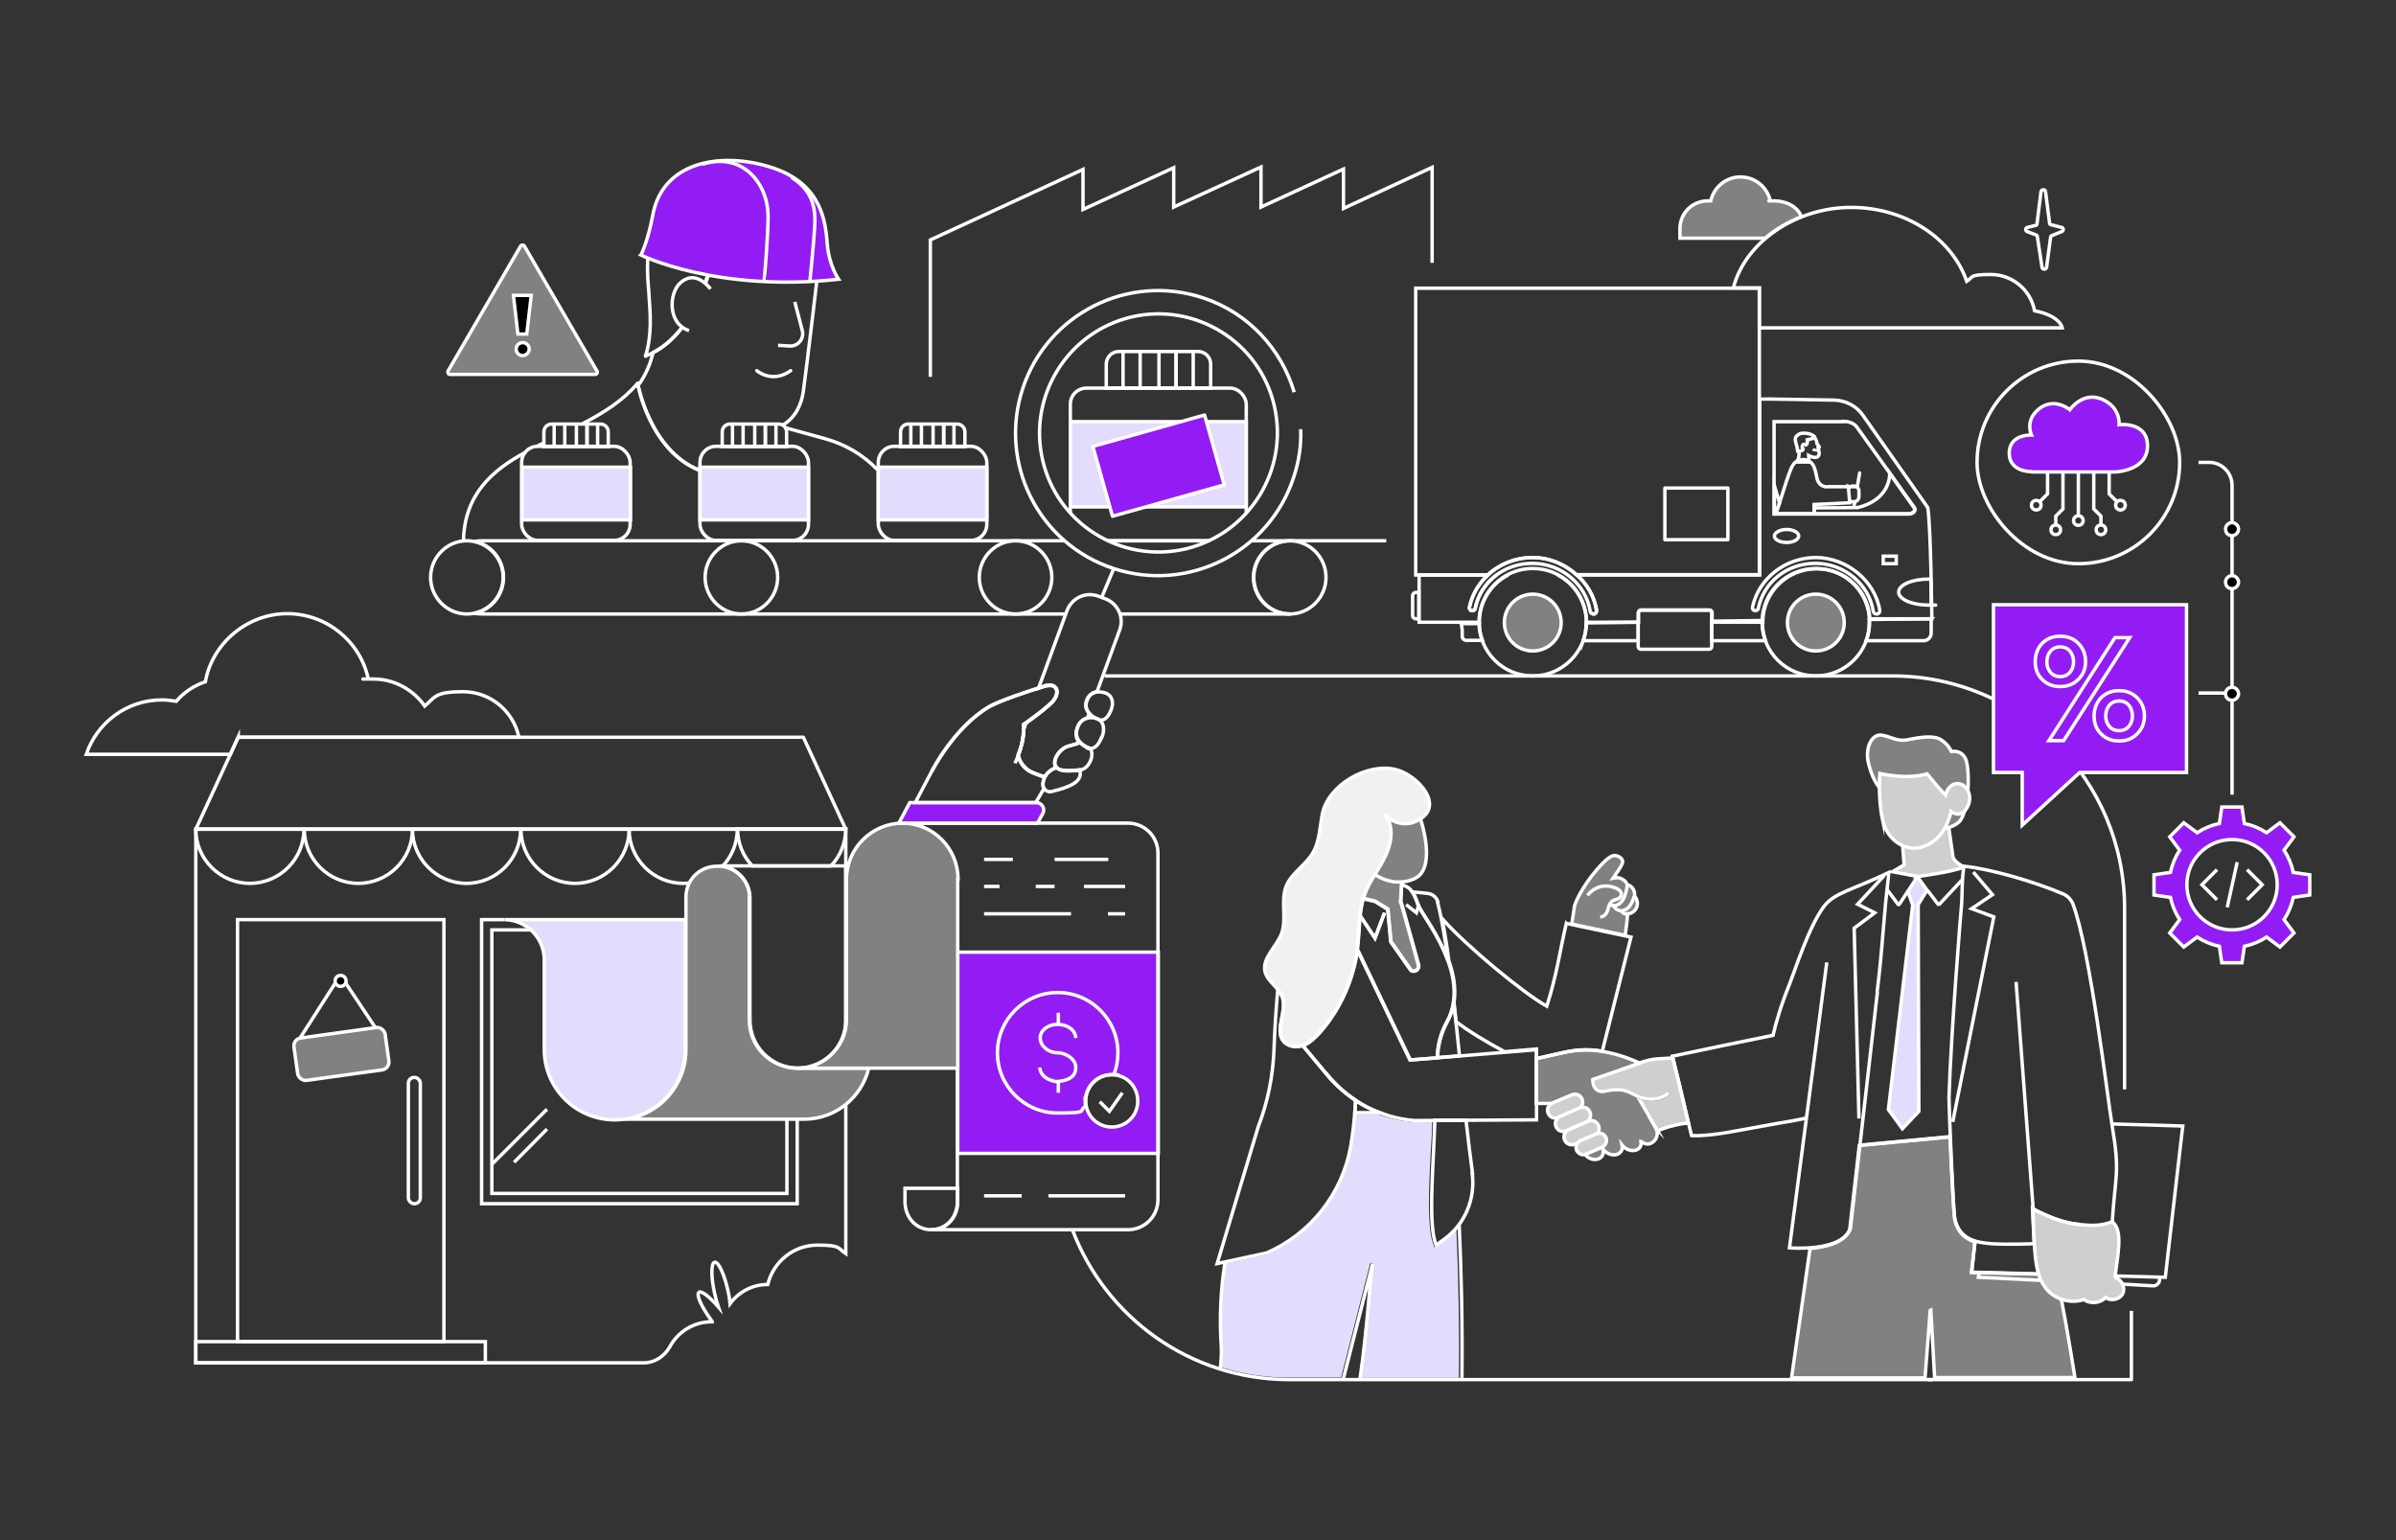 <?xml version="1.0" encoding="UTF-8"?>
<svg id="illustrations" xmlns="http://www.w3.org/2000/svg" xmlns:xlink="http://www.w3.org/1999/xlink" version="1.1" viewBox="0 0 700 450">
  <rect x="0" y="0" width="700" height="450" fill="#333333" stroke="none"/>
  <!-- Generator: Adobe Illustrator 29.3.1, SVG Export Plug-In . SVG Version: 2.1.0 Build 151)  -->
  <defs>
    <style>
      .st0, .st1, .st2, .st3 {
        fill: none;
      }

      .st4 {
        fill: #f1f1ef;
        stroke: #000;
      }

      .st4, .st5, .st2, .st6, .st7, .st8, .st9, .st10, .st11, .st12 {
        stroke-miterlimit: 10;
      }

      .st5, .st1, .st2, .st13, .st6, .st7, .st8, .st14, .st9, .st15, .st10, .st3, .st11, .st12 {
        stroke: #fff;
      }

      .st5, .st13 {
        fill: #818180;
      }

      .st1, .st13, .st15, .st3 {
        stroke-linejoin: round;
      }

      .st6 {
        fill: #f1f1ef;
      }

      .st7, .st16 {
        fill: #e4dcfc;
      }

      .st8 {
        stroke-width: .8px;
      }

      .st14, .st15, .st11 {
        fill: #931cf5;
      }

      .st9 {
        fill: #cfcfcf;
      }

      .st15, .st3, .st12 {
        stroke-linecap: round;
      }

      .st17 {
        clip-path: url(#clippath);
      }
    </style>
    <clipPath id="clippath">
      <path class="st0" d="M346.3,160.4c-18.7,4.3-37.4-7.3-41.7-26-4.3-18.7,7.3-37.4,26-41.8,18.7-4.3,37.4,7.3,41.7,26,4.3,18.7-7.3,37.4-26,41.8Z"/>
    </clipPath>
  </defs>
  <path class="st16" d="M426.6,402.6h-29.4c.9-7.3,1.3-13.2,2-18.6.9-6.6,1.7-11.8,2.1-14.7l-1-.2-8.5,33.4h-15.3c-6.8,0-13.4-1-19.7-3,.3-2.5.4-4.6.3-6.2-.5-8-.1-16.2,1-24.2l11.8-2.5c13.1-5.7,22.4-17.5,24.9-31.4h0c.5-2.9.9-6.1,1.2-9.6h6.7c3.2,1.2,6.7,2,10.1,2.2h5.6c0,2.8-.2,5.8-.4,8.7-.6,11.2-1.1,22.9.9,27.4l.2.6,2.8-2c1.3-1,2.5-2.1,3.6-3.3.6,14.6.9,29.2.7,43.5Z"/>
  <path class="st5" d="M477.5,261.8h0c.2-.7,0-1.4-.4-2.1-.4-.6-1-1.1-1.7-1.2-.3-.9-1-1.5-2-1.9-.8-.3-1.6-.1-2.1,0,.5-.7.9-1.4,1.4-2.1,1.2-1.8,1.5-2.5,1.3-3.1-.3-.8-1.2-1.3-1.9-1.4-.9-.2-2.2.2-5.5,4-4.7,5.5-6.4,9.9-6.6,10.7l-.8,5.3,15.6,3.3s0,0,0,0c.3-2.1.6-4.2.7-6.3,1.2,0,2.3-.9,2.7-2,.4-1.1.1-2.5-.8-3.3Z"/>
  <path class="st11" d="M279.8,278.2v58.8h58.6v-58.8h-58.6ZM324.8,329.3c-4.2,0-7.6-3.4-7.6-7.6s3.4-7.7,7.6-7.7,7.6,3.4,7.6,7.7-3.4,7.6-7.6,7.6Z"/>
  <path class="st1" d="M256.3,137.2c-4.1-4.3-9.4-7.4-15.2-9l-11.6-3.2"/>
  <path class="st1" d="M153.6,132.1c-9.6,5.2-17.9,12.2-18.2,25.9"/>
  <path class="st1" d="M158.9,129.4c-.7.3-1.5.7-2.2,1.1"/>
  <path class="st1" d="M204.3,137.4c-14.6-5.9-18-25.4-18-25.4-4.4,5.1-9.6,8.4-16.1,11.8"/>
  <path class="st1" d="M186.3,112.1s0,0,0,0h0ZM228.7,124.2c3.6-2.1,5.5-6,6-9.9.9-6.3,4.7-38.6,4.7-38.6,0,0-34.3-17.7-42-13.4-2.3,1.3-3.9,3.2-4.9,5.5l15.3,8.5h0c0,.2-.5,2.8-1.8,6.4M199.1,95.9c-2.2,2.9-5,5.4-8.3,7.1-.7,3-1.9,6-3.9,9h-.6c0,.2,3.4,19.5,18,25.4"/>
  <path class="st2" d="M207.9,386.2c0,0,.1,0,.2,0,0,0,0-.1-.1-.2-3-4-4.7-7.7-3.8-8.4.7-.6,3.1,1.3,5.7,4.3-.4-1.2-.8-2.5-1.1-3.9-1.1-4.8-1.1-9,0-9.2,1.1-.2,2.8,3.5,3.9,8.4.3,1.3.5,2.5.6,3.7,2.5-3.4,6.5-5.6,11-5.6,1.6-6.6,7.5-11.5,14.5-11.5s5.9.9,8.3,2.5v-124.1H57.2v156h130.8c3.3,0,6.1-1.9,7.7-4.7,2.3-4.3,6.9-7.3,12.2-7.3Z"/>
  <path class="st5" d="M153.2,71.9l21.2,36.5c.3.4,0,1-.6,1h-42.3c-.5,0-.8-.5-.6-1l21.2-36.5c.2-.4.9-.4,1.1,0Z"/>
  <path class="st10" d="M154.6,102c0,1-.9,1.9-1.9,1.9s-1.9-.8-1.9-1.9.9-1.9,1.9-1.9,1.9.8,1.9,1.9Z"/>
  <path class="st10" d="M150.1,86.3h5.1l-1.3,11.3h-2.6l-1.3-11.3Z"/>
  <path class="st2" d="M88.8,242.3c0,8.7-7.1,15.8-15.8,15.8s-15.8-7.1-15.8-15.8"/>
  <path class="st2" d="M120.5,242.3c0,8.7-7.1,15.8-15.8,15.8s-15.8-7.1-15.8-15.8"/>
  <path class="st2" d="M152.1,242.3c0,8.7-7.1,15.8-15.8,15.8s-15.8-7.1-15.8-15.8"/>
  <path class="st2" d="M183.8,242.3c0,8.7-7.1,15.8-15.8,15.8s-15.8-7.1-15.8-15.8"/>
  <path class="st2" d="M215.4,242.3c0,8.7-7.1,15.8-15.8,15.8s-15.8-7.1-15.8-15.8"/>
  <polyline class="st2" points="147.4 268.7 140.7 268.7 140.7 351.7 232.9 351.7 232.9 327.2"/>
  <polyline class="st2" points="229.9 327.2 229.9 348.7 143.7 348.7 143.7 271.7 154.8 271.7"/>
  <path class="st2" d="M597.6,55.9l1.2,9.4c0,.1.1.2.2.3l3.5.9c.4.3.4.8,0,1.1l-3.2,1.3c0,0-.2.2-.2.3l-1.2,9c-.2.6-1.1.6-1.3,0l-1.4-9.2c0-.1-.1-.2-.2-.3l-2.9-1.1c-.4-.3-.4-.8,0-1.1l2.8-.7c.1,0,.2-.2.2-.3l1.2-9.6c.2-.6,1.1-.6,1.3,0h0Z"/>
  <path class="st10" d="M376.9,158h28.1"/>
  <path class="st2" d="M392.4,403.1l8.6-33.8c-.9,5.3-1.4,18-3.7,33.8"/>
  <path class="st5" d="M564.1,382.8l1.1,19.7h41c-1.7-10.7-3.5-20.9-5.4-30.1l-24.8-.6,1-8.9h0c-2.7-.9-5.1-2.7-5.9-6.6-.3-1.5-1-14.3-1.4-24.1l-26.5,2.5-2.8,24.5c-1.5,3.9-7,5.2-11.6,5.6-1.5,10.6-3.3,23.3-5.4,37.8h39c1-12.2,1.5-19.7,1.5-19.7Z"/>
  <path class="st2" d="M478.6,188.9c0,.5.4.8.8.8h19.9c.5,0,.8-.4.8-.8v-9.8c0-.4-.4-.8-.8-.8h-19.9c-.4,0-.8.4-.8.8v9.8Z"/>
  <path class="st2" d="M538.6,123.2h-20.3v26.9h39.2c1.4,0,2.3-1,1.7-1.9l-16.7-23.4c-.7-1-2.2-1.7-3.9-1.7h0Z"/>
  <path class="st2" d="M518.4,156.6c0,1.1,1.6,1.9,3.6,1.9s3.5-.9,3.5-1.9-1.6-1.9-3.5-1.9-3.6.9-3.6,1.9Z"/>
  <path class="st2" d="M514,84.2v11.6h88.5s-.5-3.5-8.1-5c-1.1-6-6.4-10.6-12.8-10.6s-5,.7-7,2c-4.3-12.5-17.8-21.6-33.8-21.6s-30.9,10-34.4,23.5h7.6Z"/>
  <path class="st5" d="M526.3,63.3c-1.3-3.2-4.8-4.6-7.9-4.6s-.8,0-1.2,0c-.9-4-4.4-7-8.7-7s-7.8,3-8.7,7c-.3,0-.6,0-.9,0-4.5,0-8.1,3.6-8.1,8.1v2.8h24.9c3-2.6,6.6-4.7,10.6-6.3Z"/>
  <path class="st1" d="M504.8,142.6h-18.4v15.1h18.4v-15.1Z"/>
  <path class="st2" d="M564.1,169.2c-.2,0-.4,0-.7,0-4.8,0-8.7,1.7-8.7,3.8s3.9,3.8,8.7,3.8.5,0,.8,0c0-1.9,0-4.6-.1-7.6Z"/>
  <path class="st2" d="M548.2,179.4c-.4,0-.8-.3-.9-.7-1.2-8-8.5-14.1-16.9-14.1s-15.1,5.5-16.7,13.1c0,.5-.6.8-1,.7-.5,0-.8-.6-.7-1,1.8-8.4,9.6-14.5,18.5-14.5s17.3,6.7,18.7,15.5c0,.5-.3.9-.7,1,0,0,0,0-.1,0h0Z"/>
  <path class="st2" d="M540.5,146.4c.2.1.5.2.8.2h.3c.9,0,1.5-.7,1.5-1.5v-1.6c0-.9-.7-1.5-1.5-1.5h-.3c-.4,0-.8.2-1.1.4"/>
  <path class="st2" d="M525.6,132.1c0,.2,0,.4,0,.6,0,.5-.1,1.2-.6,2.3h3.5c0,0-.1-1.9-.1-1.9,0,0,2,1.1,2.8.2.5-.6.2-1.4,0-2.4h0c.2,0,.4-.2.3-.4-.2-.3-.5-.6-.7-.9,0,0,0,0,0-.2,0-.6-.3-1-.6-1.4"/>
  <path class="st2" d="M527.9,129.8c.2-.5.1-1.3.1-1.3,0,0,2.1-.4,2.2-.7s-1.2-1.1-2.5-1.2c-1.3-.1-2.1,0-2.9.9-.5.6-.3,1.4,0,2.4.2.5.3,1.2.4,1.9h0s0,0,0,0c.1,0,.2,0,.3,0,.4,0,1-.1,1.2-.3"/>
  <path class="st8" d="M531.2,131.5c-.8.2-1.6-.2-1.6-.2"/>
  <path class="st2" d="M540.2,142.2h-6c-1.5.3-2.9-.7-3.3-2.2l-.5-2.3c-.3-.7-.4-1.5-.9-2.1-1.4-1.9-4.5-1.7-5.7.3-1.3,1.9-3.8,11.5-5.1,14.2h11.3s0-2.7,0-2.7l10.4-.5-.4-4.8h0Z"/>
  <path class="st2" d="M559.2,148.3h0c-1.8-2.5-5.4-7.5-7.1-10,0,1.8-.7,7.8-9.3,10-.6,0-6.9.1-12.7.1v1.8c0,0-11.4,0-11.4,0,.3-.7.7-1.8,1.2-3.2l-1.5-5.1v8.3h39.2c1.4,0,2.3-1,1.7-1.9Z"/>
  <path class="st2" d="M528,130.3s-.7-.8-1.2-.4c-.7.8,0,1.4.4,1.5"/>
  <rect class="st2" x="550.2" y="162.5" width="3.8" height="2.2"/>
  <path class="st9" d="M488.8,309.1l-4.8.3c-2.6.2-5.1,1.2-7.6,2l-3.1,1-6.7,11.1,11.9,10.1,1.1-.7c4.1-2.7,8.8-4.3,13.7-4.8-1.5-6.2-3.1-13.2-4.6-19Z"/>
  <path class="st5" d="M477.5,261.8c-.3.8-.7,2-1.3,2.8-.6.9-1.5,1.4-2.3,1.5,0,0-.2,0-.3,0-.9,0-1.8-.6-2.1-1.4"/>
  <path class="st10" d="M475.4,267.1c-.8,0-1.5-.5-1.8-1"/>
  <path class="st5" d="M483.8,329.6l-9.9-17.1,5.1-1.9c-3.9-1.8-7.9-3-12.1-3.6-3.2-.4-6.4-.2-9.6.4l-8.5,1.9v13.1h5.4s6.5,11.2,8.6,14.5c2,3.2,6.4,2,5.5-1.1,2.5,2.9,6.2,1.6,5.6-1.2,2.1,2.6,6.1,1.8,5.5-1.1,0,0,.1,0,.2.1,2.5,2.1,5.8-1.2,4.1-4.1Z"/>
  <path class="st9" d="M461,324.1l-5.7,2.4c-1.2.5-2.5,0-3-1.2-.5-1.1,0-2.5,1.2-3l5.7-2.4c1.2-.5,2.5,0,3,1.2.5,1.1,0,2.5-1.2,3Z"/>
  <path class="st9" d="M463.3,327.9l-5.7,2.5c-1.2.5-2.5,0-3-1.2-.5-1.1,0-2.5,1.2-3l5.7-2.5c1.2-.5,2.5,0,3,1.2.5,1.1,0,2.5-1.2,3Z"/>
  <path class="st9" d="M465.8,331.8l-5.7,2.5c-1.1.5-2.5,0-3-1.2-.5-1.1,0-2.5,1.2-3l5.7-2.5c1.1-.5,2.5,0,3,1.2.5,1.1,0,2.5-1.2,3Z"/>
  <path class="st10" d="M468,334.9l-4.7,2c-.9.4-2,0-2.5-1-.4-.9,0-2,1-2.5l4.7-2c.9-.4,2,0,2.5,1,.4.9,0,2-1,2.4Z"/>
  <path class="st9" d="M462.6,337.4c-.8,0-1.6-.5-2-1.3-.2-.5-.2-1.1,0-1.6.2-.5.6-.9,1.1-1.2l4.7-2c1.1-.5,2.3,0,2.8,1.1.2.5.2,1.1,0,1.6-.2.5-.6.9-1.1,1.2l-4.7,2c-.3.1-.6.2-.8.2Z"/>
  <path class="st4" d="M465.3,315.4s-.3,4.4,4,3.4c6-1.3,7.2,1.1,10.4,2,5.2,1.4,7.9-1.5,7.9-1.5"/>
  <path class="st9" d="M479.5,310.5l-14.2,4.9s-.3,4.4,4,3.4c6-1.3,7.2,1.1,10.4,2,5.2,1.4,7.9-1.5,7.9-1.5"/>
  <path class="st5" d="M409.2,263.4l.6-9.9c-9.3-9.3-12-5-12-5,0,0-2,13.3-1.9,13.4l5.9,1.4,3.7,2.3.9,9.5,5.9,8.4c1,.7,2.4-.2,2.2-1.5l-4.1-14.8-1.1-3.8h0Z"/>
  <path class="st10" d="M414,239.4s4.2,11.2,0,14.7c-2.5,2.1-10.5,3.2-15.5-4.4,0,0-3.5.2-4.3-3.4-.8-3.6,1-5,3.9-2.4,0,0,3.5,1.8,2.4-3.2-.5-2.2,1.4-4.2,5.4-5.3,7.3-2.1,6.7-.3,8.2,4h0Z"/>
  <path class="st5" d="M408.3,257.7c-.6,0-1.2,0-1.8-.2-2.7-.5-6.5-2.1-9.4-6.9-.8,0-4-.5-4.7-4.2-.4-2.1,0-3.6,1-4.2,1-.5,2.4,0,3.9,1.4.2,0,1.3.6,1.9.2.6-.4.7-1.5.4-3.3-.5-2.6,1.8-4.8,6.4-5.9,7-1.7,7.6-.6,8.6,3.2.1.5.3,1.1.5,1.8.2.6,4.1,12.7-.8,16.5-1.2.9-3.4,1.7-6,1.6h0Z"/>
  <path class="st2" d="M569.8,332.1l-26.5,2.5"/>
  <path class="st2" d="M548.4,289.9c.7-5.5,1.3-11.9,1.9-19.4.9-11.2,1.6-15.3,1.6-15.6h0s0,0,0,0c-11.1,5.3-15.9,5.9-19,9.9-4.4,5.9-8.3,18.2-10.1,22.8-2.4,5.9-3.9,11-4.8,14.9-9.8,2-19.6,4-29.4,6.1,1.8,7.1,3.8,16.1,5.6,23.2,6.2.3,14.8-1.8,25.3-3.6,3.2-.5,5.9-1,8.1-1.5"/>
  <path class="st2" d="M533.7,281.2l-10.9,83.4s15.3,1.3,17.8-5.6l7.9-69.2"/>
  <path class="st1" d="M620.2,375.2l8.9.5c.9,0,1.7-.7,1.8-1.6v-1"/>
  <path class="st9" d="M555.4,241.2l.9,11.5-3.4,2,7.4,1.4s10.6-1.4,13.5-2.8c-2.7-1.3-3.2-2.8-3.2-2.8,0-.1-2.1-14.6-2.1-14.6,0,0-2.9-4.8-13.1,5.4Z"/>
  <path class="st7" d="M560.1,256.3l-2.7,4.1,1.4,4.1-7.1,59.7,4.1,5.6,4.8-5.1-.2-60.4,2.6-4.2-2.7-3.8c0-.1-.2-.1-.3,0Z"/>
  <path class="st2" d="M573.4,256.9l-6.8,7.3c0,0-.1,0-.2,0s-.1,0-.2,0l-3.1-4.1"/>
  <path class="st2" d="M557.4,260.4l-2.5,3.8c0,0-.1.1-.2.1s-.2,0-.2-.1l-3.2-4.3"/>
  <path class="st13" d="M549.4,230.5s-2.1-2-3.4-7c-1.4-5,.9-9.2,3.8-8.7,2.9.5,4.5,2,7.7,1.3,3.1-.6,7.2-1.4,9.5,0,2.3,1.4,3.1,3.5,3.1,3.5,0,0,2.7-.7,4.1,2,1.4,2.7,1.2,15.7-1.9,18.6-3.1,2.8-9.7,2.6-13.2-.3-3.5-2.9-9.7-9.4-9.7-9.4Z"/>
  <path class="st9" d="M550,239.5c1.4,6.5,7.3,9.5,11.8,7.9,6-2.1,7.7-8,8.2-10.3,0,0,2.4,1.9,4.2-.4,2.3-3,1.1-6.3-.9-7.4-2-1-4.2.2-4.9,3,0,0-1.8-1.7-5.4-6.2-6.1,1.8-13.8-.1-13.8-.1,0,0-.6,7.1.8,13.6Z"/>
  <path class="st2" d="M550.5,255.8l-7.8,8.4,5,2.5-6,4.5,1.4,55.6"/>
  <path class="st6" d="M405.8,240c1.2,3.1.5,6.9-1,10-1.8,3.9-4.6,7.3-6.1,11.3-1.7,4.7-1.4,9.9-2,14.9-1,9.3-4.9,18.3-11.1,25.4-1.4,1.5-2.9,3-4.8,3.8-1.9.7-4.3.5-5.7-1.1-2.9-3.3,1-8.7-.4-12.9-1-2.8-4.3-4.5-5.1-7.4-1-4,3.3-7.3,4.8-11.2,1.6-4.3-.3-9.4,1.3-13.7,1.5-4,5.8-6.3,7.9-10,1.9-3.3,2-7.4,2.7-11.2,1.7-8.5,12.9-15,21.3-13.1,6.4,1.4,15.5,11.2,5.8,15.3-3.1,1.3-6.9.3-9-2.4.5.7,1,1.4,1.2,2.2h0Z"/>
  <path class="st2" d="M414.4,264.4c-1.3-3.1-1.7-5-4.9-5.9l-.3,5h0l1.1,3.8,4.1,14.8c.2,1.2-1.1,2.1-2.2,1.5l-5.9-8.4-.9-9.5-3.7-2.3-3.5-.8c-1.3,4.4-1.1,9.2-1.6,13.8,0,.4,0,.7-.1,1.1,0,0,0,0,0,0l15.4,32.2h0l8-.6c0-3.3.8-6.9,2.8-10.5,7.4-13.5-6.7-30.2-8.4-34.1ZM395.8,325.1h7.2c-2.5-.9-4.8-2.1-7-3.6,0,1.2-.1,2.4-.2,3.6Z"/>
  <path class="st2" d="M412,309.6h0l-15.4-32.2c-1.2,8.9-5,17.5-11,24.3-1.4,1.5-2.9,3-4.8,3.8,0,0-.2,0-.2,0l7.6,9.1c6.3,7.4,15.3,12,25,12.8l35.7-.2v-20.5l-36.8,3Z"/>
  <path class="st2" d="M457.6,269.8c-1.8,7.6-2.7,14.8-5.7,24.2-6.8-3.8-23.2-17.3-30.6-25.6.7,3.5,1.4,7.7,2,12.4,1.4,3.9,2.1,8,1.5,12.1.2,1.9.4,3.7.6,5.6,3.9,3,9,6,14.2,8.8l9.3-.8v2.8l8.5-1.9c3.1-.7,6.4-.9,9.6-.4.4,0,.7.1,1.1.2l8.4-33.4-18.9-4Z"/>
  <path class="st2" d="M388.2,314.6l-7.6-9.1c-1.9.6-4.2.3-5.5-1.1-2.9-3.3,1-8.7-.4-12.9-.3-.9-.8-1.6-1.4-2.3-.5,5.6-.9,11.8-1.1,17.5-.3,7.7-1.8,15.3-4.6,22.5l-12,40,14.4-3.1c12.9-5.6,22.1-17.3,24.6-31.1h0c.7-4.1,1.2-8.7,1.5-13.5-2.9-1.9-5.6-4.3-7.9-7Z"/>
  <path class="st2" d="M420,309l6.4-.5c-.5-5.3-1.1-10.5-1.7-15.5-.3,1.9-.9,3.8-1.9,5.6-2,3.6-2.7,7.2-2.8,10.5ZM420.1,263.6h0c-.3-1.2-1.3-2.2-2.6-2.5-.5-.1-2.4-.3-4.9-.5.7,1,1.1,2.2,1.7,3.8,1,2.3,6.1,8.8,8.8,16.5-1-7.1-2-13.1-3.1-17.2ZM430.2,342.8c-.6-4.6-1.3-9.9-1.9-15.5h-9.1c-.4,13.5-2.1,30.8.4,36.5l2.3-1.7c6.1-4.4,9.2-11.8,8.2-19.3Z"/>
  <path class="st2" d="M404.5,266.7l-2.8,7.4-4.3-6.5"/>
  <path class="st2" d="M404.5,266.7l-2.8,7.4-4.3-6.5"/>
  <path class="st2" d="M410.8,264.3l3,2.4.7-2.4"/>
  <polyline class="st2" points="617.2 328.4 637.7 329 632.6 373.2 576 371.7 577 362.8"/>
  <path class="st2" d="M617.1,357c.9-13.9,2.3-14.2,0-27.9-1.4-8.4-6.4-51.5-11.5-65-.5-1.2-1.4-2.2-2.6-2.8-8.8-3.8-21.9-7.5-29.2-8.2-.7,3.5-.5,8.9-.7,10.9-.2,1.9-3.1,37.8-3.7,56.7,0,2.5,1.2,33,1.7,35.4,1.4,6.3,6.7,7,10.9,7.3,4.2.3,12.3,0,12.3,0l-.5-10.3s7.3,4.2,13.5,4.6c7,2.4,9.7-.8,9.7-.8Z"/>
  <path class="st9" d="M617.9,373.3c.6-5.8,2.6-13.8-.8-16.3-3.8,1.3-5.7,1.1-9.7.8-4.8-.4-10-2.7-13.5-4.6.1,3.7.3,7.4.5,11.1.3,4.6.8,9.6,4,12.9,2.6,2.7,6.9,3.7,10.4,2.5,1.9,1.4,4.8,1.1,6.4-.6,1.5,1.2,4.2.6,5-1.2.8-1.8-.4-4.2-2.4-4.6h0Z"/>
  <path class="st2" d="M570.5,327.8l12-59.9-6.5-2.4,6.1-4.1-5.6-6.6"/>
  <path class="st10" d="M594,353.2l-5-66.3"/>
  <path class="st1" d="M622.7,383v20.1h-246c-29,0-53.7-18.2-63.4-43.8"/>
  <path class="st2" d="M322.7,197.5h230.2c37.4,0,67.8,30.4,67.8,67.8v53"/>
  <path class="st2" d="M232.2,88.2l2.2,8.4c.6,2.3-1.2,4.6-3.6,4.5l-3.5-.2"/>
  <path class="st1" d="M199.1,95.9c-2.7,3.4-6,6.4-10.2,8l-.3.2v-.4h.1c1.8-6.1,1.3-12.1.9-17.5v-.4c-.5-5.6-1.1-13.2,1.6-18.6v-.2c0,0,16.8,9.2,16.8,9.2h0c0,.2-.5,2.8-1.8,6.4"/>
  <path class="st11" d="M187.2,74.5s22.1,11,57.8,7.1c0,0-2.8-4-3.3-10.2-.5-6.2-1.4-17.3-15.5-22.2-14.1-4.9-32.5-2.8-35.5,13.7-1.4,7.6-3.4,11.5-3.4,11.5h0Z"/>
  <path class="st11" d="M236.6,82.4,236.6,82.4c0-.1,1.1-11,1.4-15.8.3-4.9,0-10.6-6.8-14.8M205.2,48,205.2,48c6.1-1.9,10.4-.2,12.9,1.7,3.9,2.9,6.3,8,6.3,13.6s-1.1,18.9-1.2,19"/>
  <path class="st1" d="M366.2,168.7c0-5.9,4.8-10.7,10.6-10.7s10.6,4.8,10.6,10.7-4.8,10.7-10.6,10.7-10.6-4.8-10.6-10.7Z"/>
  <path class="st1" d="M311.2,158h-169.2c-1.1,0-2.2,0-3.3.2,4.8,1,8.4,5.3,8.4,10.5s-3.6,9.5-8.5,10.5c1.1.2,2.2.2,3.4.2h169.7"/>
  <line class="st1" x1="353.3" y1="158" x2="323.5" y2="158"/>
  <path class="st1" d="M327.5,179.4h49.4c-5.9,0-10.6-4.8-10.6-10.7s4.7-10.6,10.5-10.7h-11"/>
  <path class="st1" d="M286.1,168.7c0-5.9,4.8-10.7,10.6-10.7s10.6,4.8,10.6,10.7-4.8,10.7-10.6,10.7-10.6-4.8-10.6-10.7Z"/>
  <path class="st1" d="M206,168.7c0-5.9,4.8-10.7,10.6-10.7s10.6,4.8,10.6,10.7-4.8,10.7-10.6,10.7-10.6-4.8-10.6-10.7Z"/>
  <path class="st1" d="M125.8,168.7c0-5.9,4.8-10.7,10.6-10.7s10.6,4.8,10.6,10.7-4.8,10.7-10.6,10.7-10.6-4.8-10.6-10.7Z"/>
  <path class="st2" d="M207.6,84.4h0c-2.6-3.1-5.7-4.6-8.9-1.7-3.2,2.9-3.8,11.8,2.6,13.9"/>
  <path class="st3" d="M221.1,108.3s4.5,3.9,9.9,0"/>
  <g>
    <path class="st2" d="M213.2,123.9h14.3c1.3,0,2.3,1,2.3,2.3v4.3h-18.8v-4.3c0-1.3,1-2.3,2.3-2.3Z"/>
    <g>
      <line class="st10" x1="214" y1="123.9" x2="214" y2="130.4"/>
      <line class="st10" x1="220.5" y1="123.9" x2="220.5" y2="130.4"/>
      <line class="st10" x1="226.7" y1="123.9" x2="226.7" y2="130.4"/>
      <line class="st10" x1="217.1" y1="123.9" x2="217.1" y2="130.4"/>
      <line class="st10" x1="223.6" y1="123.9" x2="223.6" y2="130.4"/>
      <line class="st10" x1="223.6" y1="123.9" x2="223.6" y2="130.4"/>
    </g>
  </g>
  <rect class="st2" x="204.5" y="130.4" width="31.7" height="27.5" rx="4.7" ry="4.7"/>
  <path class="st7" d="M236.2,136.5h-31.7v15.4h31.7v-15.4Z"/>
  <g>
    <path class="st2" d="M161.1,123.9h14.3c1.3,0,2.3,1,2.3,2.3v4.3h-18.8v-4.3c0-1.3,1-2.3,2.3-2.3Z"/>
    <g>
      <line class="st10" x1="161.9" y1="123.9" x2="161.9" y2="130.4"/>
      <line class="st10" x1="168.4" y1="123.9" x2="168.4" y2="130.4"/>
      <line class="st10" x1="174.6" y1="123.9" x2="174.6" y2="130.4"/>
      <line class="st10" x1="165" y1="123.9" x2="165" y2="130.4"/>
      <line class="st10" x1="171.5" y1="123.9" x2="171.5" y2="130.4"/>
      <line class="st10" x1="171.5" y1="123.9" x2="171.5" y2="130.4"/>
    </g>
  </g>
  <rect class="st2" x="152.4" y="130.4" width="31.7" height="27.5" rx="4.7" ry="4.7"/>
  <path class="st7" d="M184.2,136.5h-31.7v15.4h31.7v-15.4Z"/>
  <g>
    <path class="st2" d="M265.3,123.9h14.3c1.3,0,2.3,1,2.3,2.3v4.3h-18.8v-4.3c0-1.3,1-2.3,2.3-2.3Z"/>
    <g>
      <line class="st10" x1="266.1" y1="123.9" x2="266.1" y2="130.4"/>
      <line class="st10" x1="272.6" y1="123.9" x2="272.6" y2="130.4"/>
      <line class="st10" x1="278.7" y1="123.9" x2="278.7" y2="130.4"/>
      <line class="st10" x1="269.2" y1="123.9" x2="269.2" y2="130.4"/>
      <line class="st10" x1="275.7" y1="123.9" x2="275.7" y2="130.4"/>
      <line class="st10" x1="275.7" y1="123.9" x2="275.7" y2="130.4"/>
    </g>
  </g>
  <rect class="st2" x="256.6" y="130.4" width="31.7" height="27.5" rx="4.7" ry="4.7"/>
  <path class="st7" d="M288.3,136.5h-31.7v15.4h31.7v-15.4Z"/>
  <path class="st2" d="M296.5,223s3.1-5.9,2.5-11.3c0,0,7.7-5.3,9.1-7.5,1.7-2.6.2-4.7-2.7-3.8-2.9.9-13.5,4.3-16.6,6.2-10.2,6.1-16.6,18.8-16.6,18.8"/>
  <path class="st10" d="M325.4,166.1l-3.6,8.6"/>
  <path class="st2" d="M380,125.4c.2,4.7-.5,9.5-2.1,14.2-7.2,21.8-30.8,33.7-52.6,26.5-21.9-7.2-33.7-30.8-26.5-52.6,7.2-21.8,30.7-33.7,52.6-26.5,13.4,4.4,23,15.1,26.7,27.6"/>
  <path class="st2" d="M418.4,76.8v-27.9l-25.9,12v-11.5l-24.1,11.1v-11.7l-25.5,11.7v-11.5l-26.5,12.2v-11.7l-44.6,20.6v40"/>
  <path class="st5" d="M235,327c9.1,0,16.8-6.4,18.8-14.9h-6.6s-13.4,0-13.4,0c-.1,0-.2,0-.3,0-.1,0-.2,0-.3,0-7.8,0-14.1-6.3-14.1-14.1v-7.1h0v-28.5c0-4.8-3.7-8.8-8.4-9.3h-1.3c-5,0-9,4-9,9v44.5c0,10.5-7.7,19.1-17.8,20.4h52.5Z"/>
  <path class="st2" d="M218.9,262.4v28.5h0v7.1c0,7.8,6.3,14.1,14.1,14.1s14.1-6.3,14.1-14.1v-45h-28.2s-8.8,0-8.8,0c4.9.2,8.9,4.3,8.9,9.3Z"/>
  <path class="st2" d="M242.8,253c2.6-2.8,4.3-6.6,4.3-10.8h-31.6c0,4.2,1.6,8,4.3,10.8h23.1Z"/>
  <path class="st2" d="M279.7,351.1c0,4.5-3.1,8.2-7.7,8.2h57.5c4.9,0,8.8-3.9,8.8-8.8v-101.2c0-4.9-3.9-8.8-8.8-8.8h-66.1c9,0,16.3,7.4,16.3,16.4v94.2Z"/>
  <path class="st2" d="M264.4,347.2v3.9c0,4.5,3.1,8.2,7.7,8.2,4.5,0,7.7-3.7,7.7-8.2v-3.9h-15.4Z"/>
  <path class="st2" d="M298.5,349.4h-11"/>
  <path class="st2" d="M328.7,349.4h-22.4"/>
  <path class="st2" d="M312.9,267h-25.4"/>
  <path class="st2" d="M328.7,267h-5"/>
  <path class="st2" d="M292,259h-4.5"/>
  <path class="st2" d="M308.1,259h-5.5"/>
  <path class="st2" d="M328.7,259h-12"/>
  <path class="st2" d="M295.9,251.1h-8.4"/>
  <path class="st2" d="M323.8,251.1h-15.7"/>
  <path class="st2" d="M309.2,315.9v3.4"/>
  <path class="st2" d="M309.2,295.9v3.4"/>
  <path class="st2" d="M314.3,303.3c-.1-2.3-2.4-4-5.4-4-2.4,0-5,1.5-5,4,0,2.3,2.4,4.3,5,4.3s5.4,1.9,5.4,4.3-1.6,3.4-3.9,3.9c-.5,0-.9.2-1.4.2s-1,0-1.4-.2c-2.2-.5-3.8-2.1-3.8-3.9"/>
  <g class="st17">
    <g>
      <path class="st2" d="M326.8,102.7h23.2c2,0,3.7,1.6,3.7,3.7v7h-30.5v-7c0-2,1.6-3.7,3.7-3.7Z"/>
      <g>
        <line class="st10" x1="328.1" y1="102.7" x2="328.1" y2="113.3"/>
        <line class="st10" x1="338.6" y1="102.7" x2="338.6" y2="113.3"/>
        <line class="st10" x1="348.6" y1="102.7" x2="348.6" y2="113.3"/>
        <line class="st10" x1="333.1" y1="102.7" x2="333.1" y2="113.3"/>
        <line class="st10" x1="343.6" y1="102.7" x2="343.6" y2="113.3"/>
        <line class="st10" x1="343.6" y1="102.7" x2="343.6" y2="113.3"/>
      </g>
    </g>
    <rect class="st2" x="312.7" y="113.4" width="51.4" height="44.6" rx="4.7" ry="4.7"/>
    <path class="st7" d="M364.1,123.2h-51.4v24.9h51.4v-24.9Z"/>
  </g>
  <path class="st2" d="M346.3,160.4c-18.7,4.3-37.4-7.3-41.7-26-4.3-18.7,7.3-37.4,26-41.8,18.7-4.3,37.4,7.3,41.7,26,4.3,18.7-7.3,37.4-26,41.8Z"/>
  <rect class="st2" x="69.4" y="268.7" width="60.3" height="123.3"/>
  <rect class="st2" x="57.2" y="392" width="84.6" height="6.2"/>
  <rect class="st5" x="86.1" y="301.8" width="26.9" height="12.5" rx="2.3" ry="2.3" transform="translate(-41.2 16.5) rotate(-7.9)"/>
  <path class="st2" d="M87.6,303.4l11.2-17.5c.3-.4,1-.4,1.3,0l9.6,14.4"/>
  <circle class="st10" cx="99.5" cy="286.6" r="1.6"/>
  <rect class="st2" x="119.3" y="314.8" width="3.5" height="36.9" rx="1.7" ry="1.7"/>
  <polygon class="st3" points="234.7 215.4 69.6 215.4 57.2 242.3 247.1 242.3 234.7 215.4"/>
  <path class="st2" d="M69.6,215.4h82c-1.6-7.6-8.3-13.3-16.4-13.3s-8.1,1.6-11.1,4.2c-3.3-4.7-8.8-7.9-15-7.9s-1,0-1.5,0c-2.3-10.9-12.1-19.1-23.7-19.1s-21.9,8.6-23.9,19.9c-3.3,1.1-6.3,3.1-8.5,5.7-1.4-.2-2.8-.4-4.2-.4-10.3,0-19,6.7-22.1,15.9h0s42.1,0,42.1,0l2.3-5.1Z"/>
  <rect class="st15" x="321.5" y="125.2" width="33.9" height="21.2" transform="translate(-24.1 96.9) rotate(-15.7)"/>
  <path class="st5" d="M279.8,256.9v55.2h-32.6s-13.4,0-13.4,0c-.2,0-.5,0-.7,0,7.7,0,14.1-6.3,14.2-14v-21.8c0,0,0-19.4,0-19.4,0-9,7.3-16.3,16.3-16.4h0c9,0,16.3,7.3,16.3,16.4Z"/>
  <line class="st12" x1="542.6" y1="142.3" x2="543.3" y2="138.2"/>
  <line class="st10" x1="541.6" y1="148.3" x2="541.9" y2="146.4"/>
  <path class="st2" d="M317.1,321.7c0-4.2,3.4-7.7,7.6-7.7s.5,0,.7,0c.8-2,1.2-4.1,1.2-6.4,0-9.7-7.9-17.6-17.6-17.6s-17.6,7.9-17.6,17.6,7.9,17.6,17.6,17.6,5.8-.7,8.2-2c-.1-.5-.2-1-.2-1.6Z"/>
  <path class="st2" d="M321.3,321.9l2.8,2.8,3.8-5.4"/>
  <path class="st14" d="M674.8,261.5v-5.9l-4.8-.7c-.5-2.3-1.4-4.5-2.7-6.5l2.9-3.9-4.1-4.1-3.9,2.9c-2-1.3-4.2-2.2-6.5-2.7l-.7-4.8h-5.9l-.7,4.8c-2.3.5-4.5,1.4-6.5,2.7l-3.9-2.9-4.1,4.1,2.9,3.9c-1.3,2-2.2,4.2-2.7,6.5l-4.8.7v5.9l4.8.7c.5,2.3,1.4,4.5,2.7,6.5l-2.9,3.9,4.1,4.1,3.9-2.9c2,1.3,4.2,2.2,6.5,2.7l.7,4.8h5.9l.7-4.8c2.3-.5,4.5-1.4,6.5-2.7l3.9,2.9,4.1-4.1-2.9-3.9c1.3-2,2.2-4.2,2.7-6.5l4.8-.7ZM652.1,271.7c-7.3,0-13.2-5.9-13.2-13.2s5.9-13.2,13.2-13.2,13.2,5.9,13.2,13.2-5.9,13.2-13.2,13.2Z"/>
  <path class="st2" d="M647.7,254.1l-4.4,4.4,4.4,4.4"/>
  <path class="st2" d="M656.5,254.1l4.4,4.4-4.4,4.4"/>
  <path class="st2" d="M653.6,251.9l-2.9,13.2"/>
  <path class="st2" d="M652.1,232.2c0-.7,0-29.7,0-29.7h-9.8"/>
  <path class="st2" d="M652.1,202.5v-60.7c0-3.7-3-6.7-6.7-6.7h-3.1"/>
  <path class="st10" d="M652.1,172c-1.1,0-1.9-.8-1.9-1.9s.9-1.9,1.9-1.9,1.9.9,1.9,1.9-.9,1.9-1.9,1.9Z"/>
  <path class="st10" d="M652.1,156.5c-1.1,0-1.9-.8-1.9-1.9s.9-1.9,1.9-1.9,1.9.9,1.9,1.9-.9,1.9-1.9,1.9Z"/>
  <path class="st10" d="M652.1,204.6c-1.1,0-1.9-.8-1.9-1.9s.9-1.9,1.9-1.9,1.9.9,1.9,1.9-.9,1.9-1.9,1.9Z"/>
  <line class="st2" x1="143.7" y1="340.2" x2="159.8" y2="324.1"/>
  <line class="st2" x1="150.2" y1="339.6" x2="159.8" y2="329.9"/>
  <rect class="st3" x="577.6" y="105.5" width="59.2" height="59.2" rx="29.6" ry="29.6"/>
  <path class="st11" d="M593.5,137.8s-6.5.2-6.5-5.4,6.5-5.3,6.5-5.3c0,0-1.9-3.9,1.7-7.2,4.6-4.3,9.5-.2,9.5-.2,0,0,3.8-5.4,9.3-3.1,5.7,2.4,5.1,7.5,5.1,7.5,0,0,8.3-1.1,8.3,6.2s-9.4,7.6-9.4,7.6h-24.4Z"/>
  <path class="st2" d="M607.2,150.8v-13"/>
  <path class="st2" d="M607.2,153.5c-.8,0-1.4-.6-1.4-1.4s.6-1.4,1.4-1.4,1.4.6,1.4,1.4-.6,1.4-1.4,1.4Z"/>
  <path class="st2" d="M600.6,156.2c.8,0,1.4-.6,1.4-1.4s-.6-1.4-1.4-1.4-1.4.6-1.4,1.4.6,1.4,1.4,1.4Z"/>
  <path class="st2" d="M594.9,149c.8,0,1.4-.6,1.4-1.4s-.6-1.4-1.4-1.4-1.4.6-1.4,1.4.6,1.4,1.4,1.4Z"/>
  <path class="st2" d="M598.2,137.8v6.5l-2.4,2.4"/>
  <path class="st2" d="M600.6,153.5v-2.7l2.1-2.1v-10.8"/>
  <path class="st2" d="M613.8,156.2c-.8,0-1.4-.6-1.4-1.4s.6-1.4,1.4-1.4,1.4.6,1.4,1.4-.6,1.4-1.4,1.4Z"/>
  <path class="st2" d="M619.5,149c-.8,0-1.4-.6-1.4-1.4s.6-1.4,1.4-1.4,1.4.6,1.4,1.4-.6,1.4-1.4,1.4Z"/>
  <path class="st2" d="M618.6,146.7l-2.4-2.4v-6.5"/>
  <path class="st2" d="M613.8,153.5v-2.7s-2.1-2.1-2.1-2.1v-10.8"/>
  <polyline class="st2" points="596.4 374.1 578 373.2 578.2 371.9"/>
  <path class="st11" d="M265.9,234.5h36.8c1.7,0,2.8,1.8,1.9,3.3l-1.5,2.7h-40.5c0,0,3.2-6,3.2-6Z"/>
  <path class="st5" d="M475.4,258.5c-.1,1.3-.5,3.2-1.2,4.3-.5.8-1.1,1.4-1.7,1.6-.3.1-.6.2-.9.2-.5,0-1,0-1.3-.5"/>
  <path class="st5" d="M463.8,261.6c1-1.3,2.4-2.2,4-2.6,1.6-.3,3.3,0,4.7.7.8.4,1.2,1,1.2,1.6,0,.6-.5,1.1-1.2,1.4-.2,0-.4.1-.6.2-.4.1-.7.2-1,.5-.5.4-.8,1.1-1,1.7,0,0,0,.2,0,.3-.2.6-.4,1.2-.8,1.7-.4.5-.9.8-1.6.8"/>
  <path class="st11" d="M638.8,225.7v-49h-56.4v49h8.4v15.4l16.8-15.4h31.2Z"/>
  <path class="st11" d="M601.9,200.6c-2.2,0-3.9-.7-5.3-2.1-1.4-1.4-2-3.1-2-5.2s.7-3.9,2-5.3c1.4-1.4,3.1-2.1,5.3-2.1s4,.7,5.3,2.1c1.4,1.4,2.1,3.2,2.1,5.3s-.7,3.8-2.1,5.2c-1.4,1.4-3.1,2.1-5.3,2.1ZM601.9,197.7c1.1,0,2.1-.4,2.8-1.2.7-.8,1.1-1.9,1.1-3.1s-.4-2.4-1.1-3.2c-.7-.8-1.7-1.2-2.8-1.2s-2.1.4-2.8,1.2c-.7.8-1.1,1.9-1.1,3.2s.4,2.3,1.1,3.1c.7.8,1.7,1.2,2.8,1.2ZM602.9,216.4h-4.3l19.3-30.1h4.3l-19.3,30.1h0ZM624.4,214.4c-1.4,1.4-3.1,2.1-5.3,2.1s-3.9-.7-5.3-2.1c-1.4-1.4-2-3.1-2-5.2s.7-3.9,2-5.3c1.4-1.4,3.1-2.1,5.3-2.1s3.9.7,5.3,2.1c1.4,1.4,2.1,3.2,2.1,5.3s-.7,3.8-2.1,5.2ZM616.3,212.3c.7.8,1.7,1.2,2.8,1.2s2.1-.4,2.8-1.2c.7-.8,1.1-1.9,1.1-3.1s-.4-2.4-1.1-3.2c-.7-.8-1.7-1.2-2.8-1.2s-2.1.4-2.8,1.2c-.7.8-1.1,1.9-1.1,3.2s.4,2.3,1.1,3.1Z"/>
  <path class="st2" d="M323,175l-2.1-.8c-3.7-1.4-7.8.5-9.2,4.3l-8.3,22.6c.8-.3,1.5-.5,2-.6,2.9-.9,4.3,1.2,2.7,3.8-1.2,1.8-6.4,5.6-8.4,7l-.7,1.9c0,2.8-.8,5.6-1.6,7.5.5,2.3,2.1,4.3,4.5,5.2l2.1.8c.4.1.8.3,1.2.3.6-1,1.6-2,3.4-2.7-.2-.2-.3-.4-.4-.7-.6-1.9,1.4-4.9,3.9-5.6,1.2-.3,2.2-.6,3-.9v-.4c-.6-.9-1-2.1-.5-3.7.6-2,1.8-2.9,3.1-3.2l.5-1.4c-.8-.9-1.3-2.1-.8-3.6.6-1.8,1.8-2.5,3.1-2.7l6.6-18c1.4-3.7-.5-7.8-4.3-9.2Z"/>
  <path class="st2" d="M324.5,207.7c1.1-2.4.4-4.7-1.8-5.3-2.2-.6-4.3-.2-5.2,2.5-.9,2.7,1.4,4.4,3.1,5.2,1.7.8,2.9-.1,3.9-2.4Z"/>
  <path class="st2" d="M321.9,215.5c1.1-2.7.4-5.2-1.9-5.7-2.3-.4-4.4.2-5.3,3.1-.9,3.1,1.4,4.7,3.1,5.5,1.7.8,3-.4,4-2.9h0Z"/>
  <path class="st2" d="M317.8,218.5c-.7-.3-1.6-.8-2.2-1.5-.8.3-2,.6-3.4,1-2.5.7-4.5,3.7-3.9,5.6.6,1.9,3.6,1.7,5.4,1.6,1.8,0,3.6-.2,4.8-2.7.8-1.7.5-3,.1-3.7-.3,0-.6,0-.9-.2Z"/>
  <path class="st2" d="M313.7,225.1c-1.5,0-4,.3-5-.9-3.2,1.2-4,3.4-4,5.1,0,1.3,1.2,2.2,2.4,2,1.1-.3,2.4-.6,3.3-.9,1.7-.6,3.9-1.4,4.8-2.9.6-1,.4-2.1.2-2.6-.5.1-1.1.1-1.7.2Z"/>
  <path class="st2" d="M306,200.3c-.2,0-.4,0-.6.1-.4.1-1.1.3-1.9.6-4.1,1.3-12.1,4-14.7,5.6-10.2,6.1-16.6,18.8-16.6,18.8l-4.8,9.1h35.2l2.4-4.1c-.2-.3-.3-.7-.3-1.1,0-.7.2-1.6.6-2.4,0,0,0,0,0,0-.4,0-.8-.2-1.2-.3l-2.1-.8c-2.4-.9-4-2.9-4.5-5.2.7-1.9,1.6-4.7,1.6-7.5l.3-.9-.4-.2c0,0,0-.2,0-.3,0,0,.3-.2.8-.5h0c.8-.6,2.2-1.6,3.6-2.7,0,0,.2-.1.3-.2.1-.1.3-.2.4-.3.1,0,.2-.2.3-.3.1,0,.2-.2.4-.3.1-.1.3-.2.4-.3.1,0,.2-.2.3-.3.2-.2.4-.4.6-.5,0,0,.1,0,.2-.1.2-.1.3-.3.4-.4,0,0,.1-.1.2-.2.1-.1.2-.2.3-.3,0,0,.1-.1.2-.2.1-.1.2-.2.3-.3,0,0,0-.1.1-.2.1-.1.2-.3.3-.4,0,0,0,0,0,0,.6-1,.8-1.9.6-2.6-.2-1-1.3-1.7-2.8-1.4Z"/>
  <path class="st2" d="M414.5,173.1h-.8c-.5,0-1,.4-1,.9v5.9c0,.5.4.9,1,.9h.8v-7.6Z"/>
  <path class="st2" d="M530.5,197.5c8.6,0,15.7-7,15.7-15.7s-7-15.7-15.7-15.7-15.7,7-15.7,15.7,7,15.7,15.7,15.7Z"/>
  <path class="st2" d="M447.8,197.5c8.6,0,15.7-7,15.7-15.7s-7-15.7-15.7-15.7-15.7,7-15.7,15.7,7,15.7,15.7,15.7Z"/>
  <path class="st2" d="M413.6,84.2v83.8h21c3.4-3.2,8.1-5.1,13.1-5.1s9.4,1.9,12.9,5.1h53.4v-83.8h-100.4Z"/>
  <path class="st2" d="M564.2,180.8l-18.1.2c0,.3,0,.6,0,.9,0,1.9-.3,3.7-.9,5.3h16.8c1.2,0,2.2-1,2.2-2.2v-4.2h0ZM426.9,182.3s.4,1.3.3,3.2c-.2,2,1.9,1.6,1.9,1.6h4c-.6-1.5-.9-3.2-.9-4.9h-5.3ZM462.5,187.2h16.1v-5.4l-15.2.2c0,1.8-.3,3.6-.9,5.3ZM514.9,181.3l-14.8.2v5.7h15.7c-.6-1.7-.9-3.5-.9-5.3s0-.3,0-.5Z"/>
  <path class="st5" d="M530.5,190.2c4.6,0,8.3-3.7,8.3-8.3s-3.7-8.3-8.3-8.3-8.3,3.7-8.3,8.3,3.7,8.3,8.3,8.3Z"/>
  <path class="st5" d="M447.8,190.2c4.6,0,8.3-3.7,8.3-8.3s-3.7-8.3-8.3-8.3-8.3,3.7-8.3,8.3,3.7,8.3,8.3,8.3Z"/>
  <path class="st2" d="M465.5,179.4c-.4,0-.8-.3-.9-.7-1.2-8-8.5-14.1-16.9-14.1s-15.1,5.5-16.7,13.1c0,.5-.6.8-1,.7-.5,0-.8-.6-.7-1,1.8-8.4,9.6-14.5,18.5-14.5s17.3,6.7,18.7,15.5c0,.5-.3.9-.7,1,0,0,0,0-.1,0h0Z"/>
  <path class="st2" d="M437.2,168s0,0,0,0c0,0,0,0,0,0h0ZM455.1,168c5,2.6,8.3,7.8,8.4,13.8h15.2v-2.8c0-.5.4-.8.8-.8h19.9c.5,0,.8.4.8.8v2.8h14.8c0-8.6,7-15.6,15.7-15.6s15.1,6.5,15.6,14.6h1.9s16.2,0,16.2,0c0-.1-.3-27.5-1.2-32.5l-18.9-26.9c-1.9-2.8-5.1-4.4-8.4-4.5-7.7-.1-20.9-.4-21.8-.3v39.9c0,.8,0,1.6,0,2.4v9h-53.1c0,.1-.3.1-.3.1,3,2.7,5.1,6.3,5.7,10.4,0,.5-.3.9-.7,1,0,0,0,0-.1,0h0c-.4,0-.8-.3-.9-.7M460.6,168h0s0,0,0,0ZM437.2,168c-3.1,2.3-5.4,5.7-6.2,9.7,0,.5-.6.8-1,.7-.5,0-.8-.6-.7-1,.8-3.7,2.7-6.9,5.4-9.4,0,0,0,0,0,0h-20.1v13.8h17.6c0-6,3.4-11.2,8.4-13.8"/>
  <path class="st2" d="M357.9,368.8c-1.2,7.6-1.7,15.8-1.1,24.6.1,1.7,0,4-.3,6.6"/>
  <path class="st2" d="M427.1,403.1c.2-16.7-.2-32.5-.8-45.3"/>
  <line class="st10" x1="563.2" y1="403.1" x2="564.6" y2="403.1"/>
  <path class="st7" d="M200.2,268.7v37.9c0,11.4-9.2,20.6-20.6,20.6h0c-11.4,0-20.6-9.2-20.6-20.6v-26.7c-.3-6.2-5.4-11.1-11.6-11.2h52.9Z"/>
</svg>
